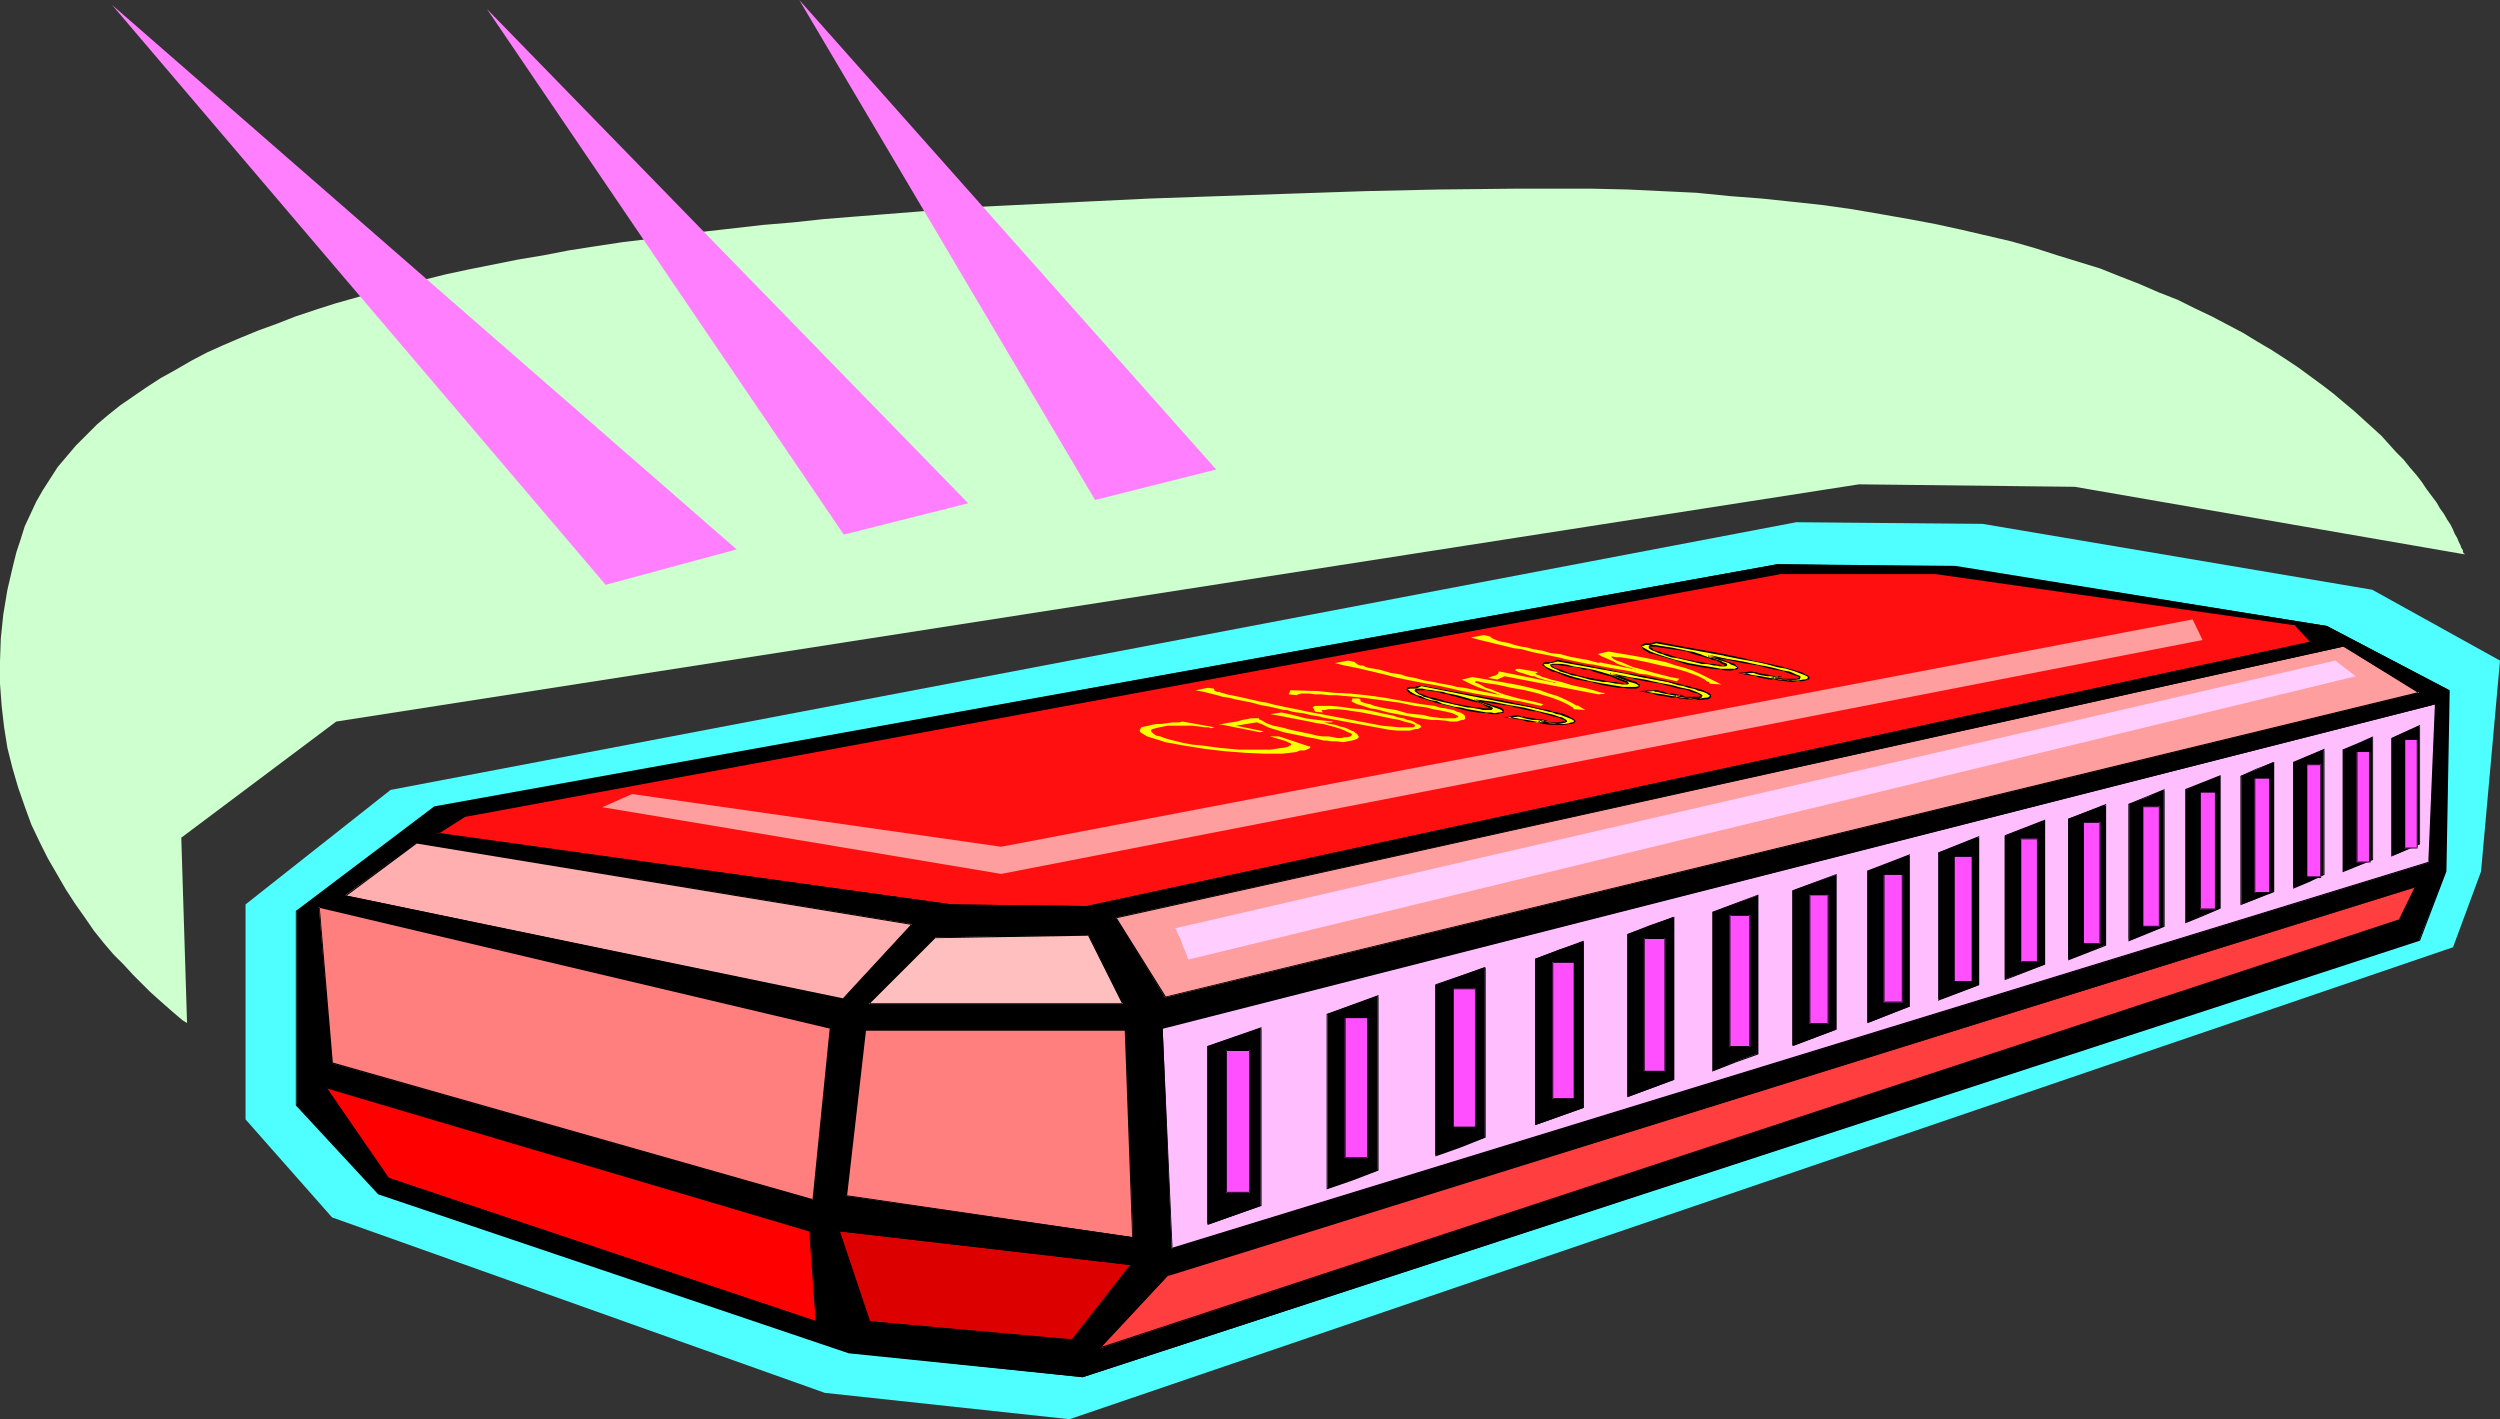 <?xml version="1.0" encoding="UTF-8" standalone="no"?>
<svg
   version="1.0"
   width="129.724mm"
   height="73.642mm"
   id="svg113"
   sodipodi:docname="Harmonica 4.wmf"
   xmlns:inkscape="http://www.inkscape.org/namespaces/inkscape"
   xmlns:sodipodi="http://sodipodi.sourceforge.net/DTD/sodipodi-0.dtd"
   xmlns="http://www.w3.org/2000/svg"
   xmlns:svg="http://www.w3.org/2000/svg">
  <rect width="100%" height="100%" fill="#333333" stroke="none"/>
  <sodipodi:namedview
     id="namedview113"
     pagecolor="#ffffff"
     bordercolor="#000000"
     borderopacity="0.25"
     inkscape:showpageshadow="2"
     inkscape:pageopacity="0.0"
     inkscape:pagecheckerboard="0"
     inkscape:deskcolor="#d1d1d1"
     inkscape:document-units="mm" />
  <defs
     id="defs1">
    <pattern
       id="WMFhbasepattern"
       patternUnits="userSpaceOnUse"
       width="6"
       height="6"
       x="0"
       y="0" />
  </defs>
  <path
     style="fill:#4fffff;fill-opacity:1;fill-rule:evenodd;stroke:none"
     d="m 76.598,154.917 -28.442,22.454 v 42.162 l 16.968,19.223 96.637,34.408 47.995,5.169 271.326,-92.562 5.494,-14.862 3.717,-41.354 -25.048,-13.892 -76.437,-12.923 -36.522,-0.323 z"
     id="path1" />
  <path
     style="fill:#000000;fill-opacity:1;fill-rule:evenodd;stroke:none"
     d="m 85.163,158.309 -26.987,20.354 v 38.123 l 15.998,17.285 92.273,31.177 45.894,4.846 262.115,-85.778 5.171,-13.408 0.646,-35.539 -23.917,-12.6 -72.882,-11.631 -34.906,-0.485 z"
     id="path2" />
  <path
     style="fill:#000000;fill-opacity:1;fill-rule:evenodd;stroke:none"
     d="m 85.163,158.148 -27.149,20.516 v 38.123 l 16.16,17.446 92.273,31.177 45.894,4.685 262.276,-85.616 5.171,-13.569 0.646,-35.539 -24.078,-12.6 -72.882,-11.792 -34.906,-0.323 -263.408,47.493 v 0.323 l 263.408,-47.654 34.906,0.485 72.882,11.631 v 0 l 23.917,12.6 -0.162,-0.162 -0.646,35.539 v 0 l -5.01,13.408 v -0.162 l -262.115,85.778 v 0 l -45.894,-4.846 h 0.162 L 74.336,233.91 v 0.162 L 58.176,216.625 v 0.162 -38.123 0.162 l 27.149,-20.354 h -0.162 z"
     id="path3" />
  <path
     style="fill:#ff3f3f;fill-opacity:1;fill-rule:evenodd;stroke:none"
     d="m 215.736,264.441 13.413,-14.377 244.662,-76.085 -3.232,6.462 z"
     id="path4" />
  <path
     style="fill:#000000;fill-opacity:1;fill-rule:evenodd;stroke:none"
     d="m 215.574,264.28 0.162,0.162 13.413,-14.377 v 0.162 l 244.662,-76.247 -0.162,-0.162 -3.232,6.623 0.162,-0.162 -255.005,84.001 -0.323,0.323 255.489,-84.001 3.394,-6.785 -244.985,76.085 -13.898,14.7 z"
     id="path5" />
  <path
     style="fill:#dd0000;fill-opacity:1;fill-rule:evenodd;stroke:none"
     d="m 170.488,259.11 -5.818,-17.608 57.206,6.623 -11.635,14.7 z"
     id="path6" />
  <path
     style="fill:#000000;fill-opacity:1;fill-rule:evenodd;stroke:none"
     d="m 170.488,259.11 h 0.162 l -5.979,-17.769 v 0.162 l 57.206,6.623 -0.162,-0.162 -11.635,14.862 0.162,-0.162 -39.754,-3.554 v 0.162 l 39.754,3.715 11.958,-15.023 -57.691,-6.623 5.979,17.931 z"
     id="path7" />
  <path
     style="fill:#ff0000;fill-opacity:1;fill-rule:evenodd;stroke:none"
     d="m 158.853,241.502 -94.859,-28.27 12.12,17.769 83.87,28.108 z"
     id="path8" />
  <path
     style="fill:#000000;fill-opacity:1;fill-rule:evenodd;stroke:none"
     d="m 158.853,241.341 -95.182,-28.27 12.443,18.092 84.032,28.108 -1.293,-17.931 -0.162,0.162 1.293,17.608 h 0.162 L 76.275,231.002 v 0 l -12.282,-17.769 -0.162,0.162 94.859,28.108 v 0 z"
     id="path9" />
  <path
     style="fill:#ff7f7f;fill-opacity:1;fill-rule:evenodd;stroke:none"
     d="m 62.539,177.856 100.353,23.746 -3.394,33.762 -94.374,-26.816 z"
     id="path10" />
  <path
     style="fill:#000000;fill-opacity:1;fill-rule:evenodd;stroke:none"
     d="m 62.701,177.856 -0.162,0.162 100.353,23.746 -0.162,-0.162 -3.394,33.762 0.162,-0.162 -94.213,-26.816 v 0.162 l -2.586,-30.693 -0.162,-0.162 2.424,30.854 94.697,26.977 3.394,-34.085 -100.515,-23.746 z"
     id="path11" />
  <path
     style="fill:#ff7f7f;fill-opacity:1;fill-rule:evenodd;stroke:none"
     d="m 169.68,202.087 -3.717,32.47 56.237,8.077 -1.454,-40.547 z"
     id="path12" />
  <path
     style="fill:#000000;fill-opacity:1;fill-rule:evenodd;stroke:none"
     d="m 169.518,201.925 -3.717,32.631 56.398,8.239 -1.293,-40.87 h -51.389 l 0.162,0.162 h 51.066 -0.162 l 1.454,40.547 h 0.162 l -56.237,-8.239 0.162,0.162 3.717,-32.47 h -0.162 z"
     id="path13" />
  <path
     style="fill:#ffbfff;fill-opacity:1;fill-rule:evenodd;stroke:none"
     d="m 228.017,201.602 249.672,-63.485 -1.293,31.016 -246.601,75.762 z"
     id="path14" />
  <path
     style="fill:#000000;fill-opacity:1;fill-rule:evenodd;stroke:none"
     d="m 228.017,201.602 v 0.162 l 249.672,-63.647 h -0.162 l -1.293,31.016 0.162,-0.162 -246.601,75.762 0.162,0.162 -1.939,-43.293 -0.162,-0.162 1.939,43.616 246.763,-75.924 1.293,-31.177 -249.995,63.485 z"
     id="path15" />
  <path
     style="fill:#000000;fill-opacity:1;fill-rule:evenodd;stroke:none"
     d="m 236.905,205.156 10.342,-3.554 v 34.893 l -10.342,3.715 z"
     id="path16" />
  <path
     style="fill:#000000;fill-opacity:1;fill-rule:evenodd;stroke:none"
     d="m 237.067,205.156 -0.162,0.162 10.504,-3.554 -0.162,-0.162 v 34.893 -0.162 l -10.504,3.715 0.323,0.162 v -35.054 h -0.323 v 35.054 l 10.666,-3.715 v -35.054 l -10.666,3.715 z"
     id="path17" />
  <path
     style="fill:#000000;fill-opacity:1;fill-rule:evenodd;stroke:none"
     d="m 260.337,198.856 9.858,-3.554 v 34.246 l -5.01,1.777 -4.848,1.777 z"
     id="path18" />
  <path
     style="fill:#000000;fill-opacity:1;fill-rule:evenodd;stroke:none"
     d="m 260.337,198.856 v 0.162 l 10.019,-3.554 -0.162,-0.162 v 34.246 -0.162 l -5.01,1.777 -5.01,1.777 0.162,0.162 V 198.856 h -0.162 v 34.408 l 5.171,-1.777 5.01,-1.938 v -34.408 l -10.181,3.715 z"
     id="path19" />
  <path
     style="fill:#000000;fill-opacity:1;fill-rule:evenodd;stroke:none"
     d="m 281.507,193.202 9.696,-3.554 v 33.439 l -4.848,1.777 -4.848,1.777 z"
     id="path20" />
  <path
     style="fill:#000000;fill-opacity:1;fill-rule:evenodd;stroke:none"
     d="m 281.668,193.202 v 0 l 9.696,-3.392 -0.162,-0.162 v 33.439 -0.162 l -4.848,1.777 -4.848,1.777 0.162,0.162 V 193.202 l -0.162,-0.162 v 33.762 l 5.01,-1.777 4.848,-1.938 v -33.439 l -9.858,3.392 z"
     id="path21" />
  <path
     style="fill:#000000;fill-opacity:1;fill-rule:evenodd;stroke:none"
     d="m 301.06,188.033 4.686,-1.777 4.848,-1.615 v 32.631 l -9.534,3.392 z"
     id="path22" />
  <path
     style="fill:#000000;fill-opacity:1;fill-rule:evenodd;stroke:none"
     d="m 301.222,188.033 v 0.162 l 4.686,-1.777 4.686,-1.615 -0.162,-0.162 v 32.631 -0.162 l -9.373,3.392 0.162,0.162 v -32.631 h -0.162 v 32.631 l 9.534,-3.392 v -32.793 l -4.848,1.777 -4.686,1.777 z"
     id="path23" />
  <path
     style="fill:#000000;fill-opacity:1;fill-rule:evenodd;stroke:none"
     d="m 319.16,183.186 4.525,-1.615 4.525,-1.777 v 31.985 l -9.05,3.392 z"
     id="path24" />
  <path
     style="fill:#000000;fill-opacity:1;fill-rule:evenodd;stroke:none"
     d="m 319.321,183.186 v 0.162 l 4.525,-1.615 4.363,-1.777 -0.162,-0.162 v 31.985 l 0.162,-0.162 -9.05,3.392 0.162,0.162 v -31.985 h -0.162 v 31.985 l 9.211,-3.392 v -31.985 l -4.686,1.615 -4.525,1.777 z"
     id="path25" />
  <path
     style="fill:#000000;fill-opacity:1;fill-rule:evenodd;stroke:none"
     d="m 335.966,178.825 8.726,-3.231 v 31.016 l -4.363,1.615 -4.363,1.777 z"
     id="path26" />
  <path
     style="fill:#000000;fill-opacity:1;fill-rule:evenodd;stroke:none"
     d="m 336.128,178.825 -0.162,0.162 8.726,-3.392 h -0.162 v 31.016 h 0.162 l -4.525,1.615 -4.202,1.615 0.162,0.162 v -31.177 h -0.323 v 31.339 l 4.525,-1.777 4.525,-1.615 V 175.433 l -9.05,3.392 z"
     id="path27" />
  <path
     style="fill:#000000;fill-opacity:1;fill-rule:evenodd;stroke:none"
     d="m 351.641,174.625 8.403,-3.069 v 30.37 l -8.403,3.231 z"
     id="path28" />
  <path
     style="fill:#000000;fill-opacity:1;fill-rule:evenodd;stroke:none"
     d="m 351.803,174.625 -0.162,0.162 8.403,-3.231 h -0.162 v 30.37 l 0.162,-0.162 -8.565,3.231 0.323,0.162 V 174.625 h -0.323 v 30.531 l 8.726,-3.231 V 171.394 l -8.726,3.231 z"
     id="path29" />
  <path
     style="fill:#000000;fill-opacity:1;fill-rule:evenodd;stroke:none"
     d="m 366.347,170.909 4.04,-1.615 4.04,-1.615 v 29.723 l -4.04,1.615 -4.04,1.615 z"
     id="path30" />
  <path
     style="fill:#000000;fill-opacity:1;fill-rule:evenodd;stroke:none"
     d="m 366.508,170.909 v 0.162 l 3.878,-1.615 4.202,-1.615 -0.162,-0.162 v 29.723 -0.162 l -4.04,1.615 -4.04,1.615 0.162,0.162 v -29.723 l -0.323,-0.162 v 29.885 l 4.202,-1.615 4.202,-1.615 v -29.885 l -4.202,1.615 -4.202,1.615 z"
     id="path31" />
  <path
     style="fill:#000000;fill-opacity:1;fill-rule:evenodd;stroke:none"
     d="m 380.244,167.194 7.757,-3.069 v 29.077 l -7.757,2.908 z"
     id="path32" />
  <path
     style="fill:#000000;fill-opacity:1;fill-rule:evenodd;stroke:none"
     d="m 380.244,167.194 v 0.162 l 7.918,-3.069 -0.323,-0.162 v 29.077 l 0.162,-0.162 -7.918,2.908 0.162,0.162 v -28.916 h -0.162 v 29.077 l 8.08,-3.069 v -29.239 l -8.08,3.231 z"
     id="path33" />
  <path
     style="fill:#000000;fill-opacity:1;fill-rule:evenodd;stroke:none"
     d="m 393.172,163.963 7.757,-3.069 v 28.27 l -7.757,2.908 z"
     id="path34" />
  <path
     style="fill:#000000;fill-opacity:1;fill-rule:evenodd;stroke:none"
     d="m 393.334,163.963 v 0 l 7.595,-2.908 -0.162,-0.162 v 28.27 -0.162 l -7.595,3.069 h 0.162 v -28.108 l -0.162,-0.162 v 28.431 l 7.918,-3.069 v -28.431 l -7.918,3.069 z"
     id="path35" />
  <path
     style="fill:#000000;fill-opacity:1;fill-rule:evenodd;stroke:none"
     d="m 405.616,160.571 7.272,-2.746 v 27.462 l -3.555,1.454 -3.717,1.454 z"
     id="path36" />
  <path
     style="fill:#000000;fill-opacity:1;fill-rule:evenodd;stroke:none"
     d="m 405.777,160.571 v 0.162 l 7.272,-2.746 -0.323,-0.162 v 27.462 h 0.162 l -3.555,1.292 -3.717,1.454 0.162,0.162 v -27.623 h -0.162 v 27.785 l 3.717,-1.454 3.717,-1.454 v -27.785 l -7.434,2.908 z"
     id="path37" />
  <path
     style="fill:#000000;fill-opacity:1;fill-rule:evenodd;stroke:none"
     d="m 417.574,157.663 3.394,-1.292 3.394,-1.454 v 26.816 l -6.787,2.746 z"
     id="path38" />
  <path
     style="fill:#000000;fill-opacity:1;fill-rule:evenodd;stroke:none"
     d="m 417.574,157.663 v 0.162 l 3.394,-1.454 3.555,-1.292 -0.162,-0.162 v 26.816 -0.162 l -6.949,2.746 0.162,0.162 v -26.816 h -0.162 v 26.977 l 7.11,-2.908 v -26.977 l -3.555,1.454 -3.555,1.454 z"
     id="path39" />
  <path
     style="fill:#000000;fill-opacity:1;fill-rule:evenodd;stroke:none"
     d="m 428.724,154.917 6.626,-2.746 v 26.008 l -3.232,1.292 -3.394,1.454 z"
     id="path40" />
  <path
     style="fill:#000000;fill-opacity:1;fill-rule:evenodd;stroke:none"
     d="m 428.886,154.917 v 0 l 6.464,-2.585 -0.162,-0.162 v 26.008 l 0.162,-0.162 -3.394,1.454 -3.232,1.292 0.162,0.162 v -26.008 l -0.323,-0.162 v 26.331 l 3.555,-1.454 3.394,-1.454 v -26.169 l -6.949,2.746 z"
     id="path41" />
  <path
     style="fill:#000000;fill-opacity:1;fill-rule:evenodd;stroke:none"
     d="m 439.551,152.171 3.07,-1.292 3.232,-1.454 v 25.362 l -3.232,1.454 -3.07,1.131 z"
     id="path42" />
  <path
     style="fill:#000000;fill-opacity:1;fill-rule:evenodd;stroke:none"
     d="m 439.551,152.171 v 0.162 l 3.07,-1.454 3.232,-1.292 -0.162,-0.162 v 25.362 -0.162 l -3.07,1.454 -3.232,1.292 h 0.162 v -25.2 h -0.162 v 25.362 l 3.232,-1.292 3.394,-1.292 v -25.523 l -3.394,1.292 -3.232,1.454 z"
     id="path43" />
  <path
     style="fill:#000000;fill-opacity:1;fill-rule:evenodd;stroke:none"
     d="m 449.732,149.586 5.979,-2.585 v 24.554 l -2.909,1.292 -3.07,1.292 z"
     id="path44" />
  <path
     style="fill:#000000;fill-opacity:1;fill-rule:evenodd;stroke:none"
     d="m 449.894,149.586 v 0.162 l 5.979,-2.585 -0.162,-0.162 v 24.554 -0.162 l -2.909,1.292 -3.07,1.292 0.162,0.162 v -24.554 l -0.162,-0.162 v 24.877 l 3.07,-1.292 3.07,-1.454 v -24.716 l -6.141,2.585 z"
     id="path45" />
  <path
     style="fill:#000000;fill-opacity:1;fill-rule:evenodd;stroke:none"
     d="m 459.59,147.001 2.909,-1.131 2.747,-1.292 v 23.908 l -5.656,2.423 z"
     id="path46" />
  <path
     style="fill:#000000;fill-opacity:1;fill-rule:evenodd;stroke:none"
     d="m 459.751,147.001 v 0.162 l 2.747,-1.131 2.909,-1.292 -0.162,-0.162 v 23.908 -0.162 l -5.656,2.423 0.162,0.162 v -23.908 h -0.323 v 24.069 l 5.979,-2.423 v -24.231 l -2.909,1.292 -3.07,1.292 z"
     id="path47" />
  <path
     style="fill:#000000;fill-opacity:1;fill-rule:evenodd;stroke:none"
     d="m 469.124,144.74 5.333,-2.423 v 23.262 l -5.333,2.262 z"
     id="path48" />
  <path
     style="fill:#000000;fill-opacity:1;fill-rule:evenodd;stroke:none"
     d="m 469.286,144.74 v 0.162 l 5.333,-2.423 -0.162,-0.162 v 23.262 -0.162 l -5.333,2.262 0.162,0.162 v -23.1 h -0.323 v 23.262 l 5.656,-2.423 v -23.423 l -5.656,2.585 z"
     id="path49" />
  <path
     style="fill:#ffbfbf;fill-opacity:1;fill-rule:evenodd;stroke:none"
     d="m 170.326,196.917 13.09,-13.085 30.058,-0.485 6.787,13.569 z"
     id="path50" />
  <path
     style="fill:#000000;fill-opacity:1;fill-rule:evenodd;stroke:none"
     d="m 170.326,196.756 0.162,0.162 12.928,-12.923 v 0 l 30.058,-0.485 -0.162,-0.162 6.787,13.569 0.162,-0.162 h -49.934 l -0.323,0.162 h 50.419 l -6.949,-13.731 -30.219,0.646 -13.251,13.085 z"
     id="path51" />
  <path
     style="fill:#ff9e9e;fill-opacity:1;fill-rule:evenodd;stroke:none"
     d="m 218.806,179.956 9.696,15.669 245.955,-59.77 -14.867,-9.046 z"
     id="path52" />
  <path
     style="fill:#000000;fill-opacity:1;fill-rule:evenodd;stroke:none"
     d="m 218.645,179.956 9.858,15.669 246.278,-59.77 -15.19,-9.208 -240.945,53.308 0.162,0.162 240.784,-53.308 v 0 l 14.867,9.208 v -0.323 l -245.955,59.77 h 0.162 l -9.696,-15.508 -0.162,0.162 z"
     id="path53" />
  <path
     style="fill:#ffafaf;fill-opacity:1;fill-rule:evenodd;stroke:none"
     d="M 178.891,181.248 165.317,195.948 67.71,175.594 81.608,165.255 Z"
     id="path54" />
  <path
     style="fill:#000000;fill-opacity:1;fill-rule:evenodd;stroke:none"
     d="m 178.891,181.409 -0.162,-0.162 -13.574,14.7 0.162,-0.162 -97.606,-20.192 0.162,0.162 13.898,-10.339 h -0.162 l 97.283,15.992 0.162,-0.162 -97.445,-16.154 -14.059,10.662 97.768,20.354 13.736,-14.862 z"
     id="path55" />
  <path
     style="fill:#ff0f0f;fill-opacity:1;fill-rule:evenodd;stroke:none"
     d="M 90.981,160.086 349.217,112.432 h 30.381 l 70.296,10.015 3.232,3.392 -239.976,51.854 -26.502,-0.323 -100.838,-13.892 z"
     id="path56" />
  <path
     style="fill:#000000;fill-opacity:1;fill-rule:evenodd;stroke:none"
     d="m 91.142,160.248 h -0.162 L 349.217,112.593 h 30.381 l 70.296,10.015 v -0.162 l 3.232,3.554 V 125.84 L 213.15,177.694 186.648,177.371 85.81,163.317 v 0.323 l 5.333,-3.392 -0.162,-0.323 -5.494,3.715 101.161,13.892 26.502,0.323 240.299,-51.854 -3.394,-3.715 -70.458,-10.015 H 349.217 L 90.981,159.925 Z"
     id="path57" />
  <path
     style="fill:#ff9e9e;fill-opacity:1;fill-rule:evenodd;stroke:none"
     d="m 118.129,158.309 78.214,13.085 235.613,-45.877 -1.939,-4.038 -233.673,44.585 -72.397,-10.339 z"
     id="path58" />
  <path
     style="fill:#ffff00;fill-opacity:1;fill-rule:evenodd;stroke:none"
     d="m 227.371,142.64 -0.646,0.162 -0.646,0.162 -0.323,0.162 v 0.323 l 0.162,0.162 0.323,0.323 0.485,0.323 0.808,0.162 0.808,0.323 1.131,0.323 1.293,0.323 1.293,0.323 1.778,0.323 1.778,0.162 3.717,0.485 3.555,0.323 h 1.778 1.616 2.909 l 1.131,-0.162 0.97,-0.162 h 0.162 l 0.97,-0.162 0.646,-0.323 0.162,-0.162 v 0 l -0.162,-0.323 h -0.162 l -0.323,-0.162 -0.808,-0.323 -2.747,-0.808 h 1.778 l 5.818,1.938 h 0.323 v 0.162 0.162 l -0.323,0.162 -0.323,0.162 -0.485,0.162 h -0.808 l -0.808,0.323 -1.293,0.162 -1.454,0.162 h -1.616 -1.778 l -3.717,-0.162 -2.101,-0.162 -2.101,-0.162 -4.04,-0.485 -4.04,-0.646 -1.778,-0.323 -1.778,-0.323 -1.454,-0.485 -1.131,-0.323 -0.97,-0.323 -0.808,-0.485 -0.485,-0.323 -0.162,-0.323 0.162,-0.323 0.162,-0.323 0.646,-0.162 0.808,-0.162 0.646,-0.162 0.808,-0.162 h 0.97 l 1.131,-0.162 1.131,-0.162 h 0.485 0.323 0.485 l 0.646,-0.162 6.302,1.131 -0.646,0.162 h -0.162 l -0.323,-0.162 h -0.323 -0.485 l -1.131,-0.162 -1.293,-0.162 h -1.454 -1.616 -1.778 z"
     id="path59" />
  <path
     style="fill:#ffff00;fill-opacity:1;fill-rule:evenodd;stroke:none"
     d="m 242.4,142.317 5.494,1.131 -0.808,0.162 -8.08,-1.615 h 0.646 l 0.808,-0.162 0.97,-0.162 1.131,-0.162 1.131,-0.323 0.97,-0.162 0.646,-0.162 h 0.485 1.131 v 0.162 l 0.162,0.162 h 0.162 l 0.323,0.162 0.808,0.485 1.293,0.485 1.616,0.323 1.778,0.485 3.878,0.808 1.293,0.323 1.131,0.162 h 1.131 l 0.97,0.162 0.808,0.162 h 0.808 l 0.646,-0.162 h 0.485 l 0.646,-0.162 0.162,-0.162 0.162,-0.162 -0.323,-0.323 -0.485,-0.162 -0.646,-0.323 -0.808,-0.323 -0.97,-0.323 -2.424,-0.646 -1.293,-0.162 -1.454,-0.323 -7.595,-1.454 2.101,-0.323 2.262,0.485 2.424,0.646 1.131,0.162 1.293,0.162 1.454,0.162 1.616,0.162 -0.323,0.162 h -0.646 -0.808 l 1.131,0.323 1.131,0.162 0.808,0.323 0.808,0.162 0.808,0.323 0.646,0.323 0.485,0.162 0.323,0.323 0.323,0.162 0.162,0.323 0.162,0.162 v 0.162 l -0.162,0.162 -0.162,0.162 -0.485,0.162 -0.485,0.162 -1.778,0.323 -1.293,-0.162 h -0.97 l -0.97,-0.162 h -0.646 l -1.293,-0.323 -0.808,-0.162 -0.97,-0.162 -2.262,-0.485 -2.424,-0.485 -0.97,-0.323 -1.131,-0.323 -0.97,-0.323 -0.646,-0.323 -0.646,-0.323 -0.485,-0.162 -0.323,-0.162 h -0.162 z"
     id="path60" />
  <path
     style="fill:#ffff00;fill-opacity:1;fill-rule:evenodd;stroke:none"
     d="m 259.368,139.732 -1.454,-0.162 -0.162,-0.323 -0.162,-0.323 -0.162,-0.162 0.162,-0.162 0.323,-0.162 h 3.07 l 1.939,0.162 2.101,0.323 2.101,0.162 1.778,0.323 2.101,0.485 2.262,0.485 0.97,0.323 0.97,0.162 0.808,0.323 0.808,0.162 0.646,0.323 0.485,0.323 0.485,0.162 0.162,0.162 0.162,0.323 h -0.162 l -0.485,0.323 h -0.485 l -1.131,0.323 h -1.131 -1.293 l -1.616,-0.162 -13.09,-2.423 -0.485,-0.162 -0.97,-0.162 -0.97,-0.162 -1.293,-0.323 -1.293,-0.162 -0.97,-0.162 -0.97,-0.323 h -0.646 l -1.293,-0.323 -1.454,-0.323 -1.778,-0.323 -1.778,-0.485 -1.616,-0.323 -1.616,-0.323 -1.293,-0.323 -1.131,-0.162 -1.131,-0.323 -1.293,-0.323 -1.293,-0.323 -1.616,-0.323 2.424,-0.485 1.131,0.162 0.162,0.323 v 0.162 h 0.162 l 0.323,0.162 h 0.162 0.323 l 0.323,0.162 0.646,0.162 0.485,0.162 0.808,0.162 0.808,0.162 0.808,0.162 2.101,0.485 2.101,0.485 1.131,0.162 1.131,0.323 2.262,0.485 2.424,0.485 2.262,0.485 4.363,0.808 10.181,1.938 1.778,0.162 1.616,0.162 h 0.97 0.646 0.485 0.646 l 0.323,-0.162 v -0.162 -0.162 l -0.323,-0.162 -0.485,-0.162 -0.646,-0.162 -0.646,-0.162 -0.97,-0.323 -1.778,-0.323 -2.262,-0.485 -3.232,-0.646 -3.232,-0.485 -1.454,-0.162 h -1.131 -0.808 l -0.646,0.162 h -0.485 -0.162 v 0.162 0 l 0.162,0.162 v 0.323 z"
     id="path61" />
  <path
     style="fill:#ffff00;fill-opacity:1;fill-rule:evenodd;stroke:none"
     d="m 254.358,136.34 -1.616,-0.162 0.323,-0.808 5.494,0.162 2.909,0.323 3.232,0.162 3.232,0.323 3.555,0.485 3.555,0.646 3.717,0.646 1.293,0.162 1.293,0.162 0.97,0.323 1.131,0.162 1.616,0.323 0.646,0.323 0.646,0.162 0.323,0.162 0.485,0.323 0.162,0.323 v 0.323 0.162 l -0.323,0.162 h -0.323 l -0.485,0.162 -0.485,0.162 h -0.646 -0.646 l -0.808,-0.162 -1.778,-0.162 h -1.131 l -1.131,-0.162 -2.262,-0.323 -2.424,-0.485 -2.586,-0.485 -2.424,-0.646 -1.131,-0.162 -0.97,-0.323 -0.97,-0.323 -0.646,-0.162 -0.646,-0.323 -0.323,-0.162 -0.162,-0.162 0.162,-0.162 v -0.162 0 -0.162 h 0.162 0.646 0.162 0.162 0.162 l 0.323,0.162 v 0 0 0.162 0.162 0 l 0.162,0.162 0.485,0.162 0.485,0.162 0.808,0.162 0.808,0.323 2.101,0.485 2.101,0.323 2.262,0.646 1.454,0.162 1.616,0.162 1.293,0.323 1.293,0.162 1.131,0.162 h 1.131 0.808 0.646 l 0.323,-0.162 h 0.162 l 0.162,-0.162 v 0 l -0.162,-0.162 -0.323,-0.162 -0.323,-0.162 -0.323,-0.162 -0.646,-0.162 -0.646,-0.162 -0.808,-0.162 -0.808,-0.162 -0.97,-0.162 -1.131,-0.323 -1.131,-0.162 -1.293,-0.162 -3.07,-0.646 -3.555,-0.485 -3.555,-0.485 -3.555,-0.323 -1.616,-0.162 h -1.454 l -1.454,-0.162 h -1.293 l -1.131,-0.162 h -1.616 l -0.485,0.162 h -0.162 z"
     id="path62" />
  <path
     style="fill:#ffff00;fill-opacity:1;fill-rule:evenodd;stroke:none"
     d="m 292.819,137.794 -3.717,-0.646 4.04,1.454 0.485,0.162 0.646,0.162 0.323,0.162 0.162,0.162 0.162,0.323 h -0.162 l -0.162,0.162 -0.323,0.162 h -0.485 -0.646 -0.646 -0.97 l -1.778,-0.323 -1.939,-0.323 -1.293,-0.323 -1.293,-0.162 -2.586,-0.646 -1.131,-0.485 -0.97,-0.162 -1.131,-0.323 -0.808,-0.485 -0.808,-0.323 -0.646,-0.323 -0.485,-0.162 -0.323,-0.323 -0.323,-0.162 v -0.162 -0.162 l 0.323,-0.162 h 0.646 0.646 l 1.131,-0.485 13.413,2.585 2.909,0.646 2.909,0.485 2.424,0.646 2.101,0.485 1.131,0.162 0.97,0.162 0.808,0.323 0.808,0.162 1.131,0.485 0.808,0.323 0.323,0.323 h 0.162 l 0.162,0.162 v 0.162 l -0.162,0.162 h -0.162 l -0.323,0.162 -0.323,0.162 h -1.131 -1.131 -1.454 l -1.293,-0.162 -1.616,-0.162 -1.778,-0.323 -1.131,-0.162 -0.97,-0.323 h -0.97 l -0.646,-0.162 1.939,-0.323 0.323,0.162 h 0.485 l 0.485,0.162 0.646,0.162 0.97,0.162 0.808,0.162 h 0.808 l 0.646,0.162 -0.808,0.162 h 0.162 0.162 0.323 l 0.323,0.162 h 0.808 l 0.97,0.162 h 0.808 l 0.97,-0.162 h 0.485 l 0.162,-0.162 -0.162,-0.162 -0.323,-0.162 -0.485,-0.323 -0.646,-0.323 -0.808,-0.162 -0.97,-0.323 -2.424,-0.485 -1.293,-0.323 -1.293,-0.323 -2.909,-0.485 z m -14.544,-2.585 h -0.323 l -0.162,0.162 h -0.162 -0.162 v 0.162 l 0.323,0.162 0.646,0.323 0.323,0.323 0.646,0.162 0.646,0.323 0.808,0.162 1.939,0.485 2.262,0.646 2.747,0.485 0.808,0.162 0.808,0.162 h 0.808 l 0.646,0.162 h 0.485 0.485 0.646 l 0.162,-0.162 h -0.162 l -0.162,-0.162 -0.485,-0.162 -1.131,-0.485 -0.808,-0.323 -0.808,-0.323 -1.778,-0.485 -1.616,-0.485 -0.808,-0.162 -0.97,-0.323 -0.97,-0.162 -1.131,-0.162 -1.131,-0.323 h -1.131 l -0.646,-0.162 z"
     id="path63" />
  <path
     style="fill:#000000;fill-opacity:1;fill-rule:evenodd;stroke:none"
     d="m 292.819,137.632 -3.717,-0.485 v 0.162 l 4.04,1.454 0.485,0.162 0.485,0.162 0.323,0.162 v 0 l 0.162,0.162 v 0 l 0.162,0.162 v -0.162 l -0.162,0.162 h 0.162 l -0.646,0.162 h 0.162 -0.485 l -0.646,0.162 -0.646,-0.162 h -0.97 l -1.778,-0.323 -1.939,-0.323 -1.293,-0.323 -1.293,-0.162 -2.586,-0.646 h 0.162 l -1.131,-0.485 h -0.162 l -0.97,-0.162 v 0 l -0.97,-0.323 -0.97,-0.485 -0.808,-0.162 -1.131,-0.646 -0.323,-0.323 -0.323,-0.162 0.162,0.162 -0.162,-0.323 v 0.162 l 0.162,-0.162 v 0.162 l 0.323,-0.162 h -0.162 1.454 v -0.162 0.162 l 0.97,-0.485 v 0 l 16.322,3.231 5.333,0.969 2.101,0.485 1.131,0.323 0.97,0.162 h -0.162 l 0.808,0.323 h 0.162 l 0.808,0.162 h -0.162 l 1.293,0.485 0.808,0.323 0.323,0.162 0.162,0.162 v 0 0.162 -0.162 0.162 0 0 0 l -0.162,0.162 v 0 h -0.323 v 0 l -0.485,0.162 h 0.162 l -1.131,0.162 h -1.131 l -1.454,-0.162 -1.293,-0.162 -1.616,-0.162 -1.778,-0.323 -1.131,-0.162 -0.97,-0.162 -0.97,-0.162 -0.646,-0.162 v 0.323 l 1.939,-0.323 h 0.323 v 0 l 0.323,0.162 h 0.162 l 0.485,0.162 0.646,0.162 0.97,0.162 h 0.808 l 0.808,0.162 0.646,0.162 v -0.323 l -1.778,0.485 h 1.131 -0.162 0.323 0.323 0.323 l 0.808,0.162 0.97,0.162 h 0.808 l 0.97,-0.162 0.485,-0.162 0.323,-0.162 -0.162,-0.323 -0.323,-0.162 -0.485,-0.323 -0.808,-0.162 -0.808,-0.323 v 0 l -3.394,-0.808 -1.293,-0.323 -1.293,-0.323 -2.909,-0.485 -3.07,-0.646 v 0.323 l 3.07,0.485 2.909,0.646 1.293,0.323 1.293,0.162 3.394,0.969 v 0 l 0.808,0.162 0.646,0.323 0.485,0.162 0.323,0.323 -0.162,-0.162 0.162,0.162 0.162,-0.162 -0.323,0.162 h 0.162 -0.485 l -0.97,0.162 h -0.808 -0.97 l -0.808,-0.162 h -0.323 -0.323 v 0 l -0.162,-0.162 h -0.162 v 0.323 l 1.454,-0.323 -1.293,-0.323 h -0.808 l -0.808,-0.162 -0.97,-0.162 -0.646,-0.162 h -0.485 v 0 l -0.485,-0.162 v 0 l -0.323,-0.162 -2.747,0.485 1.454,0.162 0.97,0.162 0.97,0.162 1.131,0.323 1.778,0.162 1.616,0.323 1.293,0.162 h 1.454 1.131 l 1.131,-0.162 h 0.485 -0.162 l 0.485,-0.162 0.162,-0.162 0.162,-0.162 v -0.162 l -0.162,-0.162 -0.162,-0.162 -0.323,-0.162 -0.808,-0.485 -1.293,-0.485 v 0 l -0.808,-0.162 v 0 l -0.808,-0.162 v 0 l -0.97,-0.323 -1.131,-0.162 -2.101,-0.485 -5.333,-1.131 -16.322,-3.069 -1.293,0.323 v 0.162 l 0.162,-0.162 h -1.293 l -0.323,0.162 -0.162,0.323 v 0.162 l 0.323,0.323 0.323,0.323 1.293,0.485 0.646,0.323 0.97,0.323 0.97,0.323 h 0.162 l 0.97,0.323 v 0 l 1.131,0.323 v 0 l 2.586,0.646 1.293,0.323 1.293,0.323 1.939,0.323 1.778,0.162 0.97,0.162 h 0.646 0.646 l 0.485,-0.162 0.646,-0.162 v -0.162 -0.323 l -0.323,-0.323 -0.323,-0.162 -0.485,-0.162 -0.646,-0.162 -3.878,-1.292 -0.162,0.162 3.717,0.646 z"
     id="path64" />
  <path
     style="fill:#000000;fill-opacity:1;fill-rule:evenodd;stroke:none"
     d="m 278.275,135.047 h -0.323 v 0 l -0.485,0.162 v 0.162 0.162 l 0.162,0.162 0.646,0.485 0.485,0.162 0.485,0.323 0.808,0.162 v 0 l 0.808,0.323 v 0 l 1.939,0.485 v 0 l 2.262,0.485 2.747,0.646 h 0.808 l 0.808,0.162 0.808,0.162 0.646,0.162 h 0.485 0.485 0.646 l 0.323,-0.323 -0.323,-0.323 -0.485,-0.162 -1.293,-0.485 -0.646,-0.323 -0.97,-0.323 -1.616,-0.485 -1.778,-0.485 v 0 l -0.808,-0.162 v 0 l -0.808,-0.162 h -0.162 l -0.97,-0.323 -1.131,-0.162 -1.131,-0.162 -1.131,-0.162 -0.646,-0.162 h -0.646 v 0.323 h 0.646 0.646 l 1.131,0.162 1.131,0.162 1.131,0.323 0.97,0.162 v 0 l 0.97,0.323 v 0 l 0.808,0.162 h -0.162 l 1.778,0.485 1.778,0.485 0.808,0.162 0.808,0.323 1.131,0.646 0.485,0.162 v -0.162 l 0.162,0.323 v -0.162 0.162 -0.162 h -0.646 -0.485 -0.485 l -0.646,-0.162 h -0.808 l -0.808,-0.162 -0.808,-0.162 -2.747,-0.485 -2.262,-0.646 h 0.162 l -1.939,-0.485 h -0.162 l -0.808,-0.162 h 0.162 l -0.808,-0.323 -0.485,-0.162 -0.485,-0.162 -0.646,-0.485 -0.162,-0.162 v 0.162 -0.162 0.162 -0.162 0.162 l 0.485,-0.162 h -0.162 0.323 z"
     id="path65" />
  <path
     style="fill:#ffff00;fill-opacity:1;fill-rule:evenodd;stroke:none"
     d="m 297.828,137.471 -1.293,-0.162 -1.616,-0.323 -1.778,-0.323 -1.939,-0.323 -1.939,-0.323 -1.616,-0.323 -1.616,-0.323 -1.293,-0.323 -3.07,-0.646 -2.747,-0.485 -4.848,-0.969 -2.424,-0.646 -2.747,-0.646 -2.747,-0.646 -2.424,-0.485 -1.939,-0.485 2.586,-0.485 1.454,0.323 h -0.162 l 0.162,0.162 0.323,0.162 0.162,0.162 0.485,0.162 h 0.485 l 0.646,0.323 0.646,0.162 0.97,0.162 0.97,0.162 1.131,0.323 1.131,0.323 1.131,0.162 0.97,0.162 0.808,0.323 1.778,0.323 1.778,0.485 1.939,0.323 1.454,0.323 0.97,0.162 0.97,0.162 1.131,0.323 1.454,0.162 v 0 l 7.11,1.454 h -0.162 l -0.162,-0.162 h -0.323 l -0.162,-0.162 -0.485,-0.162 -0.485,-0.162 -0.97,-0.323 -1.778,-0.646 -1.454,-0.646 -1.616,-0.808 2.101,-0.485 6.626,1.131 2.586,0.485 2.101,0.485 1.939,0.485 1.778,0.646 1.616,0.485 1.454,0.646 1.293,0.646 1.131,0.646 v -0.162 l 1.616,0.969 -2.262,-0.162 -0.162,-0.323 -0.323,-0.162 -0.485,-0.323 -0.646,-0.323 -0.646,-0.323 -0.808,-0.323 -0.808,-0.323 -0.97,-0.323 -1.131,-0.323 -0.97,-0.323 -1.293,-0.323 -1.293,-0.323 -2.747,-0.485 -2.909,-0.646 -1.293,-0.162 -0.97,-0.162 -0.808,-0.162 -0.646,-0.162 h -0.323 l -0.162,0.162 0.162,0.162 0.485,0.162 0.646,0.323 0.808,0.485 1.131,0.323 1.131,0.485 1.293,0.485 2.909,0.808 3.07,0.646 1.778,0.485 -0.485,0.323 z"
     id="path66" />
  <path
     style="fill:#ffff00;fill-opacity:1;fill-rule:evenodd;stroke:none"
     d="m 297.99,131.171 3.717,0.646 h -0.162 l -0.162,0.162 h -0.323 v 0 l 0.162,0.162 0.162,0.162 0.485,0.162 0.646,0.323 0.646,0.162 0.97,0.323 2.101,0.485 2.101,0.646 2.262,0.485 1.939,0.485 0.97,0.323 0.646,0.162 h 0.323 l 0.323,0.162 -1.293,0.162 -18.422,-3.554 -1.454,0.646 -1.778,-0.323 0.808,-0.323 0.646,-0.162 0.485,-0.323 0.162,-0.485 11.15,2.262 -0.162,-0.162 h -0.162 -0.162 l -0.646,-0.162 -0.808,-0.162 -0.97,-0.323 -0.646,-0.162 -0.646,-0.323 h -0.485 l -1.939,-0.646 -0.646,-0.162 -0.323,-0.162 -0.323,-0.162 v -0.162 0 l 0.323,-0.162 h 0.162 z"
     id="path67" />
  <path
     style="fill:#ffff00;fill-opacity:1;fill-rule:evenodd;stroke:none"
     d="m 319.483,132.947 -3.717,-0.808 4.04,1.454 0.485,0.162 0.646,0.162 0.323,0.162 0.162,0.323 0.162,0.162 -0.162,0.162 h -0.162 l -0.323,0.162 h -1.131 -0.646 l -0.808,-0.162 h -0.97 l -0.97,-0.162 -0.97,-0.162 -0.97,-0.162 -2.586,-0.485 -2.586,-0.646 -1.293,-0.323 -0.97,-0.323 -1.939,-0.808 -0.646,-0.162 -0.646,-0.323 -0.646,-0.323 -0.323,-0.162 -0.162,-0.323 -0.162,-0.162 h 0.162 l 0.323,-0.162 h 0.646 l 0.485,-0.162 h 0.162 l 1.131,-0.323 13.413,2.423 2.909,0.646 2.909,0.646 2.424,0.485 2.101,0.485 1.131,0.162 0.97,0.323 0.808,0.323 0.808,0.162 0.485,0.162 0.646,0.162 0.808,0.485 0.323,0.162 0.162,0.162 0.162,0.162 -0.162,0.162 -0.162,0.162 -0.323,0.162 h -0.323 l -1.131,0.162 h -1.131 l -1.454,-0.162 -1.293,-0.162 h -0.808 l -0.808,-0.162 -1.778,-0.323 -1.131,-0.162 -0.97,-0.162 -0.97,-0.323 h -0.646 l 1.939,-0.323 0.323,0.162 h 0.485 l 0.485,0.162 0.646,0.162 0.97,0.162 0.808,0.162 0.808,0.162 h 0.646 l -0.808,0.162 h 0.323 l 0.646,0.162 h 0.485 l 0.323,0.162 h 0.97 1.778 l 0.323,-0.162 0.162,-0.162 v -0.162 l -0.323,-0.162 -0.485,-0.162 -0.646,-0.323 -0.808,-0.323 -0.97,-0.323 -1.293,-0.162 -1.131,-0.323 -2.586,-0.485 -2.909,-0.646 z m -14.706,-2.746 h -0.323 l -0.162,0.162 -0.162,0.162 0.323,0.323 h 0.162 l 0.323,0.162 0.485,0.323 0.646,0.162 1.454,0.485 0.97,0.323 0.97,0.323 2.262,0.485 2.747,0.485 0.808,0.162 h 0.808 l 0.808,0.162 0.646,0.162 h 0.485 0.485 0.323 0.323 0.162 l -0.162,-0.162 -0.162,-0.162 -0.485,-0.162 -1.131,-0.485 -0.808,-0.323 -0.808,-0.323 -1.778,-0.485 -1.616,-0.485 -0.808,-0.162 -0.97,-0.162 -0.97,-0.162 -1.131,-0.162 -1.131,-0.323 -1.131,-0.162 -0.808,-0.162 z"
     id="path68" />
  <path
     style="fill:#000000;fill-opacity:1;fill-rule:evenodd;stroke:none"
     d="m 319.483,132.786 -3.717,-0.808 v 0.323 l 3.878,1.454 0.646,0.162 0.485,0.162 0.323,0.162 v 0 l 0.162,0.162 v 0 l 0.162,0.162 v -0.162 l -0.162,0.323 0.162,-0.162 -0.646,0.162 h 0.162 -1.131 -0.646 -0.808 l -0.97,-0.162 -0.97,-0.162 -0.97,-0.162 -0.97,-0.162 -2.586,-0.485 -2.586,-0.646 v 0 l -1.131,-0.323 -0.97,-0.323 -1.939,-0.646 -0.808,-0.323 -1.131,-0.485 -0.485,-0.323 h 0.162 l -0.162,-0.162 -0.162,-0.162 v 0.162 l 0.162,-0.162 v 0 h 0.323 -0.162 0.646 l 0.485,-0.162 h 0.162 l 1.293,-0.323 h -0.162 l 13.413,2.423 2.909,0.646 5.333,0.969 2.101,0.646 1.131,0.162 h -0.162 l 0.97,0.323 0.808,0.162 h 0.162 l 0.808,0.323 h -0.162 l 0.646,0.162 0.646,0.162 0.808,0.323 0.323,0.323 h 0.162 v 0 0.162 0 0 0 0.162 -0.162 l -0.162,0.162 -0.323,0.162 v 0 h -0.323 l -1.131,0.162 h -1.131 l -1.454,-0.162 -1.293,-0.162 h -0.808 l -0.808,-0.162 -1.778,-0.323 -1.131,-0.162 -0.97,-0.162 -0.97,-0.162 -0.646,-0.162 v 0.162 l 1.939,-0.162 0.323,0.162 h 0.485 l 0.485,0.162 v 0 l 0.646,0.162 v 0 l 0.97,0.162 0.808,0.162 h 0.808 l 0.646,0.162 v -0.323 l -1.454,0.323 0.97,0.162 0.646,0.162 h 0.485 0.323 l 0.97,0.162 h 1.778 l 0.485,-0.162 0.162,-0.323 v -0.162 l -0.485,-0.323 -0.323,-0.162 -0.808,-0.323 -0.808,-0.323 v 0 l -0.97,-0.162 -1.293,-0.323 -1.131,-0.323 -2.586,-0.485 -2.909,-0.646 -3.07,-0.485 v 0.162 l 3.07,0.646 2.909,0.485 2.586,0.646 1.131,0.323 1.293,0.162 0.97,0.323 h -0.162 l 0.97,0.323 0.646,0.162 0.485,0.323 0.323,0.162 -0.162,-0.162 0.162,0.162 v 0 l -0.162,0.162 v -0.162 l -0.485,0.162 h 0.162 -1.778 -0.97 l -0.323,-0.162 h -0.485 -0.646 l -0.323,-0.162 v 0.323 l 1.616,-0.323 -1.454,-0.162 -0.808,-0.162 h -0.808 l -0.97,-0.323 h 0.162 l -0.646,-0.162 h -0.162 l -0.485,-0.162 h -0.485 -0.323 l -2.909,0.162 1.616,0.323 0.97,0.162 0.97,0.323 1.131,0.162 1.778,0.323 h 0.808 l 0.808,0.162 1.293,0.162 h 1.454 l 1.131,0.162 1.131,-0.162 h 0.485 l 0.323,-0.162 0.162,-0.162 0.162,-0.323 v 0 l -0.162,-0.323 -0.162,-0.162 -0.323,-0.162 -0.97,-0.485 -0.485,-0.162 -0.646,-0.162 v 0 l -0.808,-0.162 v 0 l -0.808,-0.323 -0.97,-0.162 v 0 l -1.131,-0.323 -2.101,-0.485 -5.333,-1.131 -2.909,-0.485 -13.413,-2.585 -1.131,0.485 v 0 h -0.162 -0.485 -0.646 l -0.323,0.162 -0.162,0.162 v 0.323 l 0.323,0.162 0.323,0.323 1.131,0.646 0.808,0.162 1.939,0.808 0.97,0.323 1.293,0.323 v 0 l 2.586,0.485 2.586,0.646 0.97,0.162 0.97,0.162 0.97,0.162 h 0.97 l 0.808,0.162 h 0.646 1.131 l 0.646,-0.323 v -0.162 -0.323 l -0.323,-0.162 -0.323,-0.323 -0.485,-0.162 -0.646,-0.162 -3.878,-1.454 -0.162,0.323 3.717,0.646 z"
     id="path69" />
  <path
     style="fill:#000000;fill-opacity:1;fill-rule:evenodd;stroke:none"
     d="m 304.454,130.201 -0.485,0.162 0.162,0.323 0.162,0.162 0.323,0.162 0.323,0.162 0.485,0.162 0.485,0.323 1.616,0.485 0.808,0.323 h 0.162 l 0.97,0.162 2.262,0.646 2.747,0.485 h 0.808 l 0.808,0.162 0.808,0.162 h 0.646 l 0.485,0.162 h 0.485 0.323 0.323 l 0.323,-0.162 -0.323,-0.485 -0.485,-0.162 -1.293,-0.485 -0.808,-0.323 -0.808,-0.323 -1.616,-0.485 -1.778,-0.485 v 0 l -0.808,-0.162 -0.97,-0.162 -0.97,-0.162 -1.131,-0.162 -1.131,-0.323 -1.131,-0.162 h -0.808 -0.97 v 0.162 h 0.97 l 0.808,0.162 1.131,0.162 1.131,0.162 1.131,0.162 0.97,0.323 h 0.97 l 0.808,0.323 v 0 l 1.616,0.485 1.778,0.485 0.808,0.323 0.646,0.323 1.293,0.485 0.485,0.162 v -0.162 l 0.162,0.323 v -0.162 0 0 l -0.323,0.162 h -0.323 l -0.485,-0.162 h -0.485 l -0.646,-0.162 h -0.808 l -0.808,-0.162 -0.808,-0.162 -2.747,-0.485 -2.262,-0.485 -0.97,-0.323 v 0 l -0.808,-0.162 -1.616,-0.646 -0.485,-0.162 -0.646,-0.162 -0.162,-0.162 -0.323,-0.162 v 0 l -0.162,-0.162 v 0 -0.162 l -0.162,0.162 h 0.162 l 0.162,-0.162 v 0 z"
     id="path70" />
  <path
     style="fill:#ffff00;fill-opacity:1;fill-rule:evenodd;stroke:none"
     d="m 324.331,132.624 -1.293,-0.323 -1.454,-0.162 -1.778,-0.485 -1.939,-0.323 -1.939,-0.323 -1.778,-0.323 -1.454,-0.323 -1.293,-0.162 -3.07,-0.646 -1.454,-0.323 -1.293,-0.323 -2.424,-0.485 -2.424,-0.485 -2.424,-0.646 -1.454,-0.162 -1.293,-0.323 -5.333,-1.292 -1.778,-0.485 2.586,-0.485 1.293,0.323 v 0.162 h 0.162 l 0.162,0.162 0.323,0.162 0.485,0.162 0.323,0.162 0.646,0.162 0.808,0.162 0.808,0.162 0.97,0.323 1.293,0.323 1.131,0.162 1.131,0.323 0.97,0.162 0.97,0.162 1.616,0.485 1.778,0.162 1.778,0.485 1.616,0.323 0.97,0.162 0.97,0.162 1.131,0.323 1.293,0.323 v -0.162 l 7.272,1.454 h -0.162 -0.162 l -0.646,-0.323 -0.808,-0.162 -0.97,-0.323 -0.97,-0.323 -0.808,-0.485 -1.454,-0.646 -0.808,-0.323 -0.808,-0.485 2.101,-0.485 6.626,1.131 2.424,0.485 2.262,0.485 1.939,0.646 1.778,0.485 1.454,0.485 1.454,0.646 1.293,0.646 1.293,0.646 1.616,0.808 -2.262,-0.162 -0.162,-0.323 -0.485,-0.162 -0.323,-0.323 -0.646,-0.323 -0.646,-0.323 -0.808,-0.323 -1.778,-0.646 -1.131,-0.323 -1.131,-0.323 -2.424,-0.485 -2.747,-0.646 -3.07,-0.646 -1.131,-0.162 -0.97,-0.162 h -0.97 l -0.646,-0.162 h -0.162 l -0.162,0.162 h 0.162 l 0.323,0.323 0.646,0.323 0.97,0.323 1.131,0.485 1.131,0.485 1.293,0.323 2.909,0.808 3.07,0.808 1.778,0.323 -0.485,0.485 z"
     id="path71" />
  <path
     style="fill:#ffff00;fill-opacity:1;fill-rule:evenodd;stroke:none"
     d="m 338.713,129.232 -3.555,-0.646 3.878,1.292 v 0.162 l 0.646,0.162 0.485,0.162 0.323,0.162 0.162,0.323 0.162,0.162 -0.323,0.162 -0.323,0.162 h -0.485 -1.293 -0.808 l -1.778,-0.323 -2.101,-0.323 -2.586,-0.485 -2.586,-0.646 -2.262,-0.646 -1.939,-0.808 -0.646,-0.162 -0.646,-0.323 -0.646,-0.323 -0.323,-0.162 -0.162,-0.323 v -0.162 l 0.162,-0.162 h 0.323 l 0.162,-0.162 h 0.485 0.323 0.162 l 1.293,-0.323 13.251,2.423 3.07,0.646 2.747,0.485 2.424,0.646 2.262,0.485 1.939,0.323 1.616,0.646 1.131,0.323 0.97,0.323 0.162,0.323 h 0.162 l 0.162,0.162 v 0.162 l -0.162,0.162 -0.162,0.162 h -0.323 l -0.485,0.162 -0.808,0.162 h -1.293 l -1.293,-0.162 -1.454,-0.162 h -0.808 l -0.808,-0.162 -1.778,-0.323 -1.131,-0.162 -0.97,-0.323 -0.97,-0.162 -0.646,-0.162 1.939,-0.162 0.323,0.162 h 0.485 l 0.485,0.162 0.808,0.162 0.97,0.162 0.808,0.162 h 0.646 l 0.646,0.162 -0.808,0.162 h 0.323 l 0.646,0.162 0.808,0.162 h 0.97 1.778 l 0.323,-0.162 0.323,-0.162 -0.162,-0.162 -0.162,-0.162 -0.646,-0.323 -0.646,-0.162 -0.808,-0.323 -0.97,-0.162 -2.424,-0.646 -2.586,-0.485 -2.909,-0.646 z m -14.544,-2.585 h -0.485 l -0.162,0.162 h -0.162 l 0.162,0.162 0.162,0.162 0.323,0.162 0.323,0.162 0.485,0.323 0.485,0.162 0.808,0.162 0.646,0.323 0.97,0.323 1.131,0.162 2.262,0.646 2.586,0.485 0.97,0.162 h 0.808 l 0.646,0.162 0.646,0.162 h 0.485 0.485 0.323 0.323 0.162 v -0.162 l -0.162,-0.162 -0.485,-0.162 -0.646,-0.323 -0.646,-0.162 -0.646,-0.323 -0.97,-0.323 -1.778,-0.485 -1.616,-0.485 -0.808,-0.162 -0.808,-0.323 -2.262,-0.323 -1.131,-0.162 -1.131,-0.162 -0.808,-0.162 z"
     id="path72" />
  <path
     style="fill:#000000;fill-opacity:1;fill-rule:evenodd;stroke:none"
     d="m 338.713,129.232 -3.555,-0.808 -0.162,0.323 4.04,1.292 v -0.162 0.162 l 0.485,0.323 0.485,0.162 0.485,0.162 h -0.162 l 0.162,0.162 h 0.162 l 0.162,0.162 -0.162,-0.162 v 0.162 0 h -0.162 v 0 l -0.323,0.162 h -0.485 -1.293 -0.808 l -1.778,-0.323 -2.101,-0.323 -2.586,-0.485 v 0 l -2.586,-0.646 -2.101,-0.646 -1.939,-0.646 -0.808,-0.323 -1.131,-0.646 -0.323,-0.162 v 0 l -0.162,-0.162 v -0.162 l -0.162,0.162 0.162,-0.162 v 0 h 0.323 l 0.323,-0.162 h -0.162 0.808 0.323 l 1.131,-0.323 v 0 l 13.251,2.423 -0.162,-0.162 v 0.162 l 3.232,0.646 2.747,0.485 2.424,0.485 2.262,0.646 1.939,0.323 h -0.162 l 1.616,0.485 1.293,0.485 0.808,0.323 0.323,0.162 0.162,0.162 v 0 l 0.162,0.162 -0.162,-0.162 v 0.162 h 0.162 -0.162 l -0.162,0.162 -0.323,0.162 v 0 h -0.485 l -0.808,0.162 h -1.293 l -1.293,-0.162 -1.454,-0.162 h -0.808 l -0.808,-0.162 -1.778,-0.323 -1.131,-0.162 -0.97,-0.162 -0.97,-0.323 h -0.646 v 0.162 l 1.939,-0.162 h 0.323 l 0.485,0.162 0.485,0.162 v 0 l 0.646,0.162 h 0.162 l 0.97,0.162 h 0.808 l 0.646,0.162 0.646,0.162 v -0.323 l -1.454,0.323 0.97,0.162 0.646,0.162 h 0.808 l 0.97,0.162 1.778,-0.162 h 0.485 l 0.162,-0.323 v -0.323 l -0.323,-0.162 -0.485,-0.162 -0.646,-0.323 -0.808,-0.323 h -0.162 l -0.97,-0.162 -2.424,-0.646 -2.586,-0.485 -2.909,-0.646 -3.07,-0.485 v 0.162 l 3.07,0.646 2.909,0.485 2.586,0.646 2.424,0.485 0.97,0.323 v 0 l 0.808,0.323 0.646,0.162 0.485,0.162 0.323,0.323 -0.162,-0.162 0.162,0.162 v -0.162 l -0.162,0.162 v 0 l -0.323,0.162 v 0 h -1.778 -0.97 l -0.808,-0.162 h -0.646 l -0.323,-0.162 v 0.323 l 1.616,-0.485 h -1.454 l -0.646,-0.162 -0.808,-0.162 -0.97,-0.162 v 0 l -0.646,-0.162 h -0.162 l -0.485,-0.162 h -0.485 l -0.323,-0.162 -2.747,0.323 1.454,0.323 0.97,0.162 0.97,0.162 1.131,0.323 1.778,0.323 h 0.808 l 0.808,0.162 1.454,0.162 1.293,0.162 1.293,-0.162 h 0.808 l 0.646,-0.162 0.323,-0.162 h 0.162 l 0.162,-0.162 v -0.323 l -0.162,-0.162 -0.162,-0.162 -0.323,-0.162 -0.97,-0.485 -1.131,-0.323 -1.616,-0.485 v 0 l -1.939,-0.485 -2.262,-0.485 -2.424,-0.485 -2.747,-0.646 -3.07,-0.646 v 0.162 -0.162 l -13.251,-2.423 -1.293,0.323 h -0.162 v 0 h -0.808 l -0.323,0.162 h 0.162 l -0.485,0.162 -0.162,0.162 0.162,0.162 0.162,0.323 0.323,0.323 1.131,0.646 0.808,0.162 1.939,0.646 2.262,0.646 2.424,0.808 h 0.162 l 2.586,0.485 2.101,0.323 1.778,0.162 0.808,0.162 h 1.293 l 0.485,-0.162 h 0.323 l 0.323,-0.162 0.162,-0.162 -0.162,-0.162 v 0 l -0.323,-0.323 -0.323,-0.323 -0.485,-0.162 -0.485,-0.162 v 0.162 -0.162 l -4.04,-1.454 v 0.323 l 3.555,0.646 z"
     id="path73" />
  <path
     style="fill:#000000;fill-opacity:1;fill-rule:evenodd;stroke:none"
     d="m 323.684,126.486 -0.323,0.162 v 0.162 0.323 l 0.485,0.323 0.323,0.162 0.485,0.162 0.646,0.323 0.646,0.162 0.808,0.323 0.97,0.323 v 0 l 1.131,0.162 2.262,0.485 2.586,0.646 h 0.97 l 0.808,0.162 0.646,0.162 h 0.646 l 0.485,0.162 h 0.485 0.323 0.323 l 0.323,-0.162 v -0.323 l -0.323,-0.162 -0.485,-0.162 -0.485,-0.323 -0.646,-0.162 -0.808,-0.323 -0.97,-0.162 -1.616,-0.646 -1.616,-0.485 h -0.162 l -0.808,-0.162 -0.808,-0.162 -2.262,-0.485 -1.131,-0.162 -1.131,-0.162 -0.808,-0.162 h -0.97 v 0.323 h 0.97 l 0.808,0.162 1.131,0.162 1.131,0.162 2.262,0.323 0.808,0.162 0.808,0.323 v 0 l 1.616,0.485 1.778,0.485 0.808,0.323 0.808,0.162 0.646,0.323 0.485,0.323 0.485,0.162 0.162,0.162 v -0.162 0.162 -0.162 0 0 l -0.323,0.162 h -0.323 l -0.485,-0.162 h -0.485 l -0.646,-0.162 h -0.646 l -0.808,-0.162 -0.97,-0.162 -2.586,-0.485 -2.262,-0.485 -1.131,-0.323 h 0.162 l -0.97,-0.323 -0.808,-0.162 -0.646,-0.323 -0.646,-0.162 -0.485,-0.162 -0.323,-0.323 -0.323,-0.162 -0.162,-0.162 0.162,0.162 -0.162,-0.162 v 0.162 l 0.162,-0.162 h -0.162 0.162 z"
     id="path74" />
  <path
     style="fill:#ffceff;fill-opacity:1;fill-rule:evenodd;stroke:none"
     d="m 230.441,182.056 227.533,-52.501 4.04,3.069 -228.987,55.57 v -0.162 l -0.162,-0.162 v -0.162 l -0.162,-0.485 -0.323,-0.808 -0.485,-1.131 -0.323,-0.969 -0.485,-0.969 -0.323,-0.808 -0.162,-0.323 z"
     id="path75" />
  <path
     style="fill:#ceffce;fill-opacity:1;fill-rule:evenodd;stroke:none"
     d="M 36.683,200.633 35.552,164.286 65.933,141.509 364.569,94.986 l 42.339,0.485 76.437,13.246 v -0.162 h -0.162 l -0.162,-0.323 v -0.323 l -0.323,-0.485 -0.162,-0.485 -0.323,-0.646 -0.323,-0.808 -0.485,-0.808 -0.323,-0.808 -0.485,-0.969 -0.646,-0.969 -0.646,-1.131 -0.808,-1.131 -0.646,-1.131 -0.97,-1.292 -0.97,-1.292 -0.97,-1.454 -1.131,-1.454 -1.131,-1.292 -1.293,-1.615 -1.454,-1.454 -1.454,-1.615 -1.454,-1.615 -1.778,-1.615 -1.778,-1.615 -1.778,-1.615 -1.939,-1.615 -2.101,-1.777 -2.101,-1.615 -2.424,-1.777 -2.424,-1.777 -2.424,-1.615 -2.747,-1.777 -2.747,-1.615 -2.909,-1.777 -3.07,-1.615 -3.07,-1.615 -3.394,-1.615 -3.232,-1.615 -3.717,-1.454 -3.717,-1.615 -3.717,-1.454 -4.04,-1.615 -4.202,-1.292 -4.202,-1.292 -4.525,-1.454 -4.525,-1.292 -4.848,-1.131 -4.848,-1.131 -5.171,-1.131 -5.171,-0.969 -5.494,-0.969 -5.656,-0.969 -5.656,-0.808 -5.979,-0.646 -6.141,-0.646 -6.302,-0.485 -6.464,-0.646 -6.787,-0.323 -6.787,-0.323 -7.11,-0.162 h -7.272 -7.434 l -15.029,0.162 -14.544,0.323 -14.382,0.485 -14.059,0.485 -13.898,0.485 -13.413,0.646 -13.251,0.646 -6.464,0.323 -6.302,0.485 -6.302,0.485 -6.141,0.485 -6.141,0.485 -5.979,0.485 -5.979,0.646 -5.818,0.485 -5.656,0.646 -5.656,0.646 -5.494,0.646 -5.494,0.808 -5.333,0.646 -5.333,0.808 -5.171,0.808 -5.01,0.969 -4.848,0.808 -4.848,0.969 -4.848,0.969 -4.525,0.969 -4.525,1.131 -4.525,1.131 -4.202,0.969 -4.202,1.292 -4.04,1.131 -4.04,1.292 -3.878,1.292 -3.717,1.454 -3.555,1.292 -3.555,1.454 -3.394,1.454 -3.232,1.454 -3.07,1.615 -3.07,1.777 -2.909,1.615 -2.747,1.777 -2.586,1.777 -2.586,1.777 -2.424,1.938 -2.101,1.777 -2.101,2.1 -2.101,2.1 -1.778,2.1 -1.778,2.1 -1.454,2.262 -1.454,2.262 -1.293,2.262 -1.131,2.423 -1.131,2.423 -0.808,2.585 -0.808,2.423 -0.646,2.585 -1.131,4.846 -0.808,4.846 -0.485,4.685 L 0,129.717 v 4.362 l 0.323,4.362 0.485,4.2 0.646,4.038 0.97,3.877 1.131,3.877 1.293,3.715 1.293,3.554 1.616,3.392 1.616,3.231 1.778,3.069 1.778,3.069 1.778,2.746 1.939,2.746 1.778,2.585 1.939,2.423 1.939,2.262 1.939,1.938 1.778,1.938 1.778,1.777 1.616,1.615 1.616,1.454 1.454,1.292 1.293,1.131 1.131,0.969 0.97,0.808 z"
     id="path76" />
  <path
     style="fill:#ff7fff;fill-opacity:1;fill-rule:evenodd;stroke:none"
     d="M 21.978,0.969 118.776,114.693 l 25.694,-6.946 z"
     id="path77" />
  <path
     style="fill:#ff7fff;fill-opacity:1;fill-rule:evenodd;stroke:none"
     d="M 95.505,1.777 165.478,104.839 189.88,98.701 Z"
     id="path78" />
  <path
     style="fill:#ff7fff;fill-opacity:1;fill-rule:evenodd;stroke:none"
     d="m 156.752,0 58.014,98.055 23.755,-5.977 z"
     id="path79" />
  <path
     style="fill:#ff4fff;fill-opacity:1;fill-rule:evenodd;stroke:none"
     d="m 240.461,205.964 h 4.686 V 233.91 h -4.686 z"
     id="path80" />
  <path
     style="fill:#000000;fill-opacity:1;fill-rule:evenodd;stroke:none"
     d="m 240.622,205.964 -0.162,0.162 h 4.686 l -0.162,-0.162 V 233.91 l 0.162,-0.162 h -4.686 l 0.162,0.162 v -27.946 l -0.162,-0.162 V 233.91 h 4.686 v -28.108 h -4.686 z"
     id="path81" />
  <path
     style="fill:#ff4fff;fill-opacity:1;fill-rule:evenodd;stroke:none"
     d="m 263.731,199.663 h 4.525 v 27.462 h -4.525 z"
     id="path82" />
  <path
     style="fill:#000000;fill-opacity:1;fill-rule:evenodd;stroke:none"
     d="m 263.892,199.663 h -0.162 4.525 -0.162 v 27.462 l 0.162,-0.162 h -4.525 l 0.162,0.162 V 199.663 l -0.162,-0.162 v 27.623 h 4.525 v -27.623 h -4.525 z"
     id="path83" />
  <path
     style="fill:#ff4fff;fill-opacity:1;fill-rule:evenodd;stroke:none"
     d="m 285.062,193.848 h 4.363 v 27.139 h -4.363 z"
     id="path84" />
  <path
     style="fill:#000000;fill-opacity:1;fill-rule:evenodd;stroke:none"
     d="m 285.062,193.848 v 0.162 h 4.363 l -0.162,-0.162 v 27.139 h 0.162 -4.363 v 0 -27.139 h -0.162 v 27.3 h 4.525 v -27.3 h -4.525 z"
     id="path85" />
  <path
     style="fill:#ff4fff;fill-opacity:1;fill-rule:evenodd;stroke:none"
     d="m 304.454,188.679 h 4.202 v 26.816 h -4.202 z"
     id="path86" />
  <path
     style="fill:#000000;fill-opacity:1;fill-rule:evenodd;stroke:none"
     d="m 304.616,188.679 -0.162,0.162 h 4.202 v -0.162 26.816 -0.162 h -4.202 l 0.162,0.162 v -26.816 h -0.162 v 26.816 h 4.363 v -26.816 h -4.363 z"
     id="path87" />
  <path
     style="fill:#ff4fff;fill-opacity:1;fill-rule:evenodd;stroke:none"
     d="m 322.392,183.994 h 4.202 v 26.169 h -4.202 z"
     id="path88" />
  <path
     style="fill:#000000;fill-opacity:1;fill-rule:evenodd;stroke:none"
     d="m 322.553,183.994 -0.162,0.162 h 4.202 l -0.162,-0.162 v 26.169 l 0.162,-0.162 h -4.202 l 0.162,0.162 v -26.169 l -0.162,-0.162 v 26.493 h 4.202 v -26.493 h -4.202 z"
     id="path89" />
  <path
     style="fill:#ff4fff;fill-opacity:1;fill-rule:evenodd;stroke:none"
     d="m 339.198,179.471 h 4.04 v 25.846 h -4.04 z"
     id="path90" />
  <path
     style="fill:#000000;fill-opacity:1;fill-rule:evenodd;stroke:none"
     d="m 339.36,179.471 -0.162,0.162 h 4.04 l -0.162,-0.162 v 25.846 l 0.162,-0.162 h -4.04 l 0.162,0.162 V 179.471 h -0.162 v 26.008 h 4.04 V 179.471 h -4.04 z"
     id="path91" />
  <path
     style="fill:#ff4fff;fill-opacity:1;fill-rule:evenodd;stroke:none"
     d="m 354.873,175.433 h 3.717 v 25.362 h -3.717 z"
     id="path92" />
  <path
     style="fill:#000000;fill-opacity:1;fill-rule:evenodd;stroke:none"
     d="m 355.035,175.433 -0.162,0.162 h 3.717 l -0.162,-0.162 v 25.362 l 0.162,-0.162 h -3.717 l 0.162,0.162 V 175.433 l -0.162,-0.162 v 25.523 h 3.717 v -25.523 h -3.717 z"
     id="path93" />
  <path
     style="fill:#ff4fff;fill-opacity:1;fill-rule:evenodd;stroke:none"
     d="m 369.417,171.556 h 3.717 v 25.039 h -3.717 z"
     id="path94" />
  <path
     style="fill:#000000;fill-opacity:1;fill-rule:evenodd;stroke:none"
     d="m 369.579,171.556 h -0.162 3.717 -0.162 v 25.039 l 0.162,-0.162 h -3.717 l 0.162,0.162 v -25.039 l -0.162,-0.162 v 25.2 h 3.717 V 171.394 h -3.717 z"
     id="path95" />
  <path
     style="fill:#ff4fff;fill-opacity:1;fill-rule:evenodd;stroke:none"
     d="m 383.315,168.002 h 3.394 v 24.393 h -3.394 z"
     id="path96" />
  <path
     style="fill:#000000;fill-opacity:1;fill-rule:evenodd;stroke:none"
     d="m 383.315,168.002 v 0 h 3.394 v 0 24.393 0 h -3.394 v 0 -24.393 l -0.162,-0.162 v 24.716 h 3.717 v -24.716 h -3.717 z"
     id="path97" />
  <path
     style="fill:#ff4fff;fill-opacity:1;fill-rule:evenodd;stroke:none"
     d="m 396.243,164.448 h 3.394 v 24.231 h -3.394 z"
     id="path98" />
  <path
     style="fill:#000000;fill-opacity:1;fill-rule:evenodd;stroke:none"
     d="m 396.404,164.448 -0.162,0.162 h 3.394 l -0.162,-0.162 v 24.231 l 0.162,-0.162 h -3.394 l 0.162,0.162 v -24.231 h -0.323 v 24.231 h 3.717 v -24.231 h -3.717 z"
     id="path99" />
  <path
     style="fill:#ff4fff;fill-opacity:1;fill-rule:evenodd;stroke:none"
     d="m 408.686,161.217 h 3.232 v 23.908 h -3.232 z"
     id="path100" />
  <path
     style="fill:#000000;fill-opacity:1;fill-rule:evenodd;stroke:none"
     d="m 408.686,161.217 v 0.162 h 3.232 l -0.162,-0.162 v 23.908 l 0.162,-0.162 h -3.232 v 0.162 -23.908 h -0.162 v 23.908 h 3.394 v -23.908 h -3.394 z"
     id="path101" />
  <path
     style="fill:#ff4fff;fill-opacity:1;fill-rule:evenodd;stroke:none"
     d="m 420.321,158.148 h 3.232 v 23.585 h -3.232 z"
     id="path102" />
  <path
     style="fill:#000000;fill-opacity:1;fill-rule:evenodd;stroke:none"
     d="m 420.321,158.148 v 0.162 h 3.232 l -0.162,-0.162 v 23.585 l 0.162,-0.162 h -3.232 v 0.162 -23.585 h -0.162 v 23.585 h 3.394 v -23.585 h -3.394 z"
     id="path103" />
  <path
     style="fill:#ff4fff;fill-opacity:1;fill-rule:evenodd;stroke:none"
     d="m 431.472,155.402 h 3.07 v 22.939 h -3.07 z"
     id="path104" />
  <path
     style="fill:#000000;fill-opacity:1;fill-rule:evenodd;stroke:none"
     d="m 431.633,155.402 h -0.162 3.07 -0.162 v 22.939 l 0.162,-0.162 h -3.07 l 0.162,0.162 v -22.939 l -0.162,-0.162 v 23.1 h 3.232 v -23.1 h -3.232 z"
     id="path105" />
  <path
     style="fill:#ff4fff;fill-opacity:1;fill-rule:evenodd;stroke:none"
     d="m 442.137,152.655 h 2.909 v 22.454 h -2.909 z"
     id="path106" />
  <path
     style="fill:#000000;fill-opacity:1;fill-rule:evenodd;stroke:none"
     d="m 442.299,152.655 h -0.162 2.909 v 0 22.454 -0.162 h -2.909 l 0.162,0.162 v -22.454 l -0.162,-0.162 v 22.777 h 3.07 v -22.777 h -3.07 z"
     id="path107" />
  <path
     style="fill:#ff4fff;fill-opacity:1;fill-rule:evenodd;stroke:none"
     d="m 452.479,149.909 h 2.747 v 22.131 h -2.747 z"
     id="path108" />
  <path
     style="fill:#000000;fill-opacity:1;fill-rule:evenodd;stroke:none"
     d="m 452.479,149.909 v 0.162 h 2.747 l -0.162,-0.162 v 22.131 l 0.162,-0.162 h -2.747 v 0.162 -22.131 h -0.162 v 22.293 h 2.909 v -22.293 h -2.909 z"
     id="path109" />
  <path
     style="fill:#ff4fff;fill-opacity:1;fill-rule:evenodd;stroke:none"
     d="m 462.175,147.486 h 2.586 v 21.646 h -2.586 z"
     id="path110" />
  <path
     style="fill:#000000;fill-opacity:1;fill-rule:evenodd;stroke:none"
     d="m 462.337,147.486 h -0.162 2.586 -0.162 v 21.646 l 0.162,-0.162 h -2.586 l 0.162,0.162 v -21.646 l -0.162,-0.162 v 21.808 h 2.747 v -21.808 h -2.747 z"
     id="path111" />
  <path
     style="fill:#ff4fff;fill-opacity:1;fill-rule:evenodd;stroke:none"
     d="m 471.548,145.063 h 2.586 v 21.323 h -2.586 z"
     id="path112" />
  <path
     style="fill:#000000;fill-opacity:1;fill-rule:evenodd;stroke:none"
     d="m 471.71,145.063 h -0.162 2.586 -0.162 v 21.323 l 0.162,-0.162 h -2.586 l 0.162,0.162 v -21.323 l -0.323,-0.162 v 21.485 h 2.747 v -21.485 h -2.747 z"
     id="path113" />
</svg>
